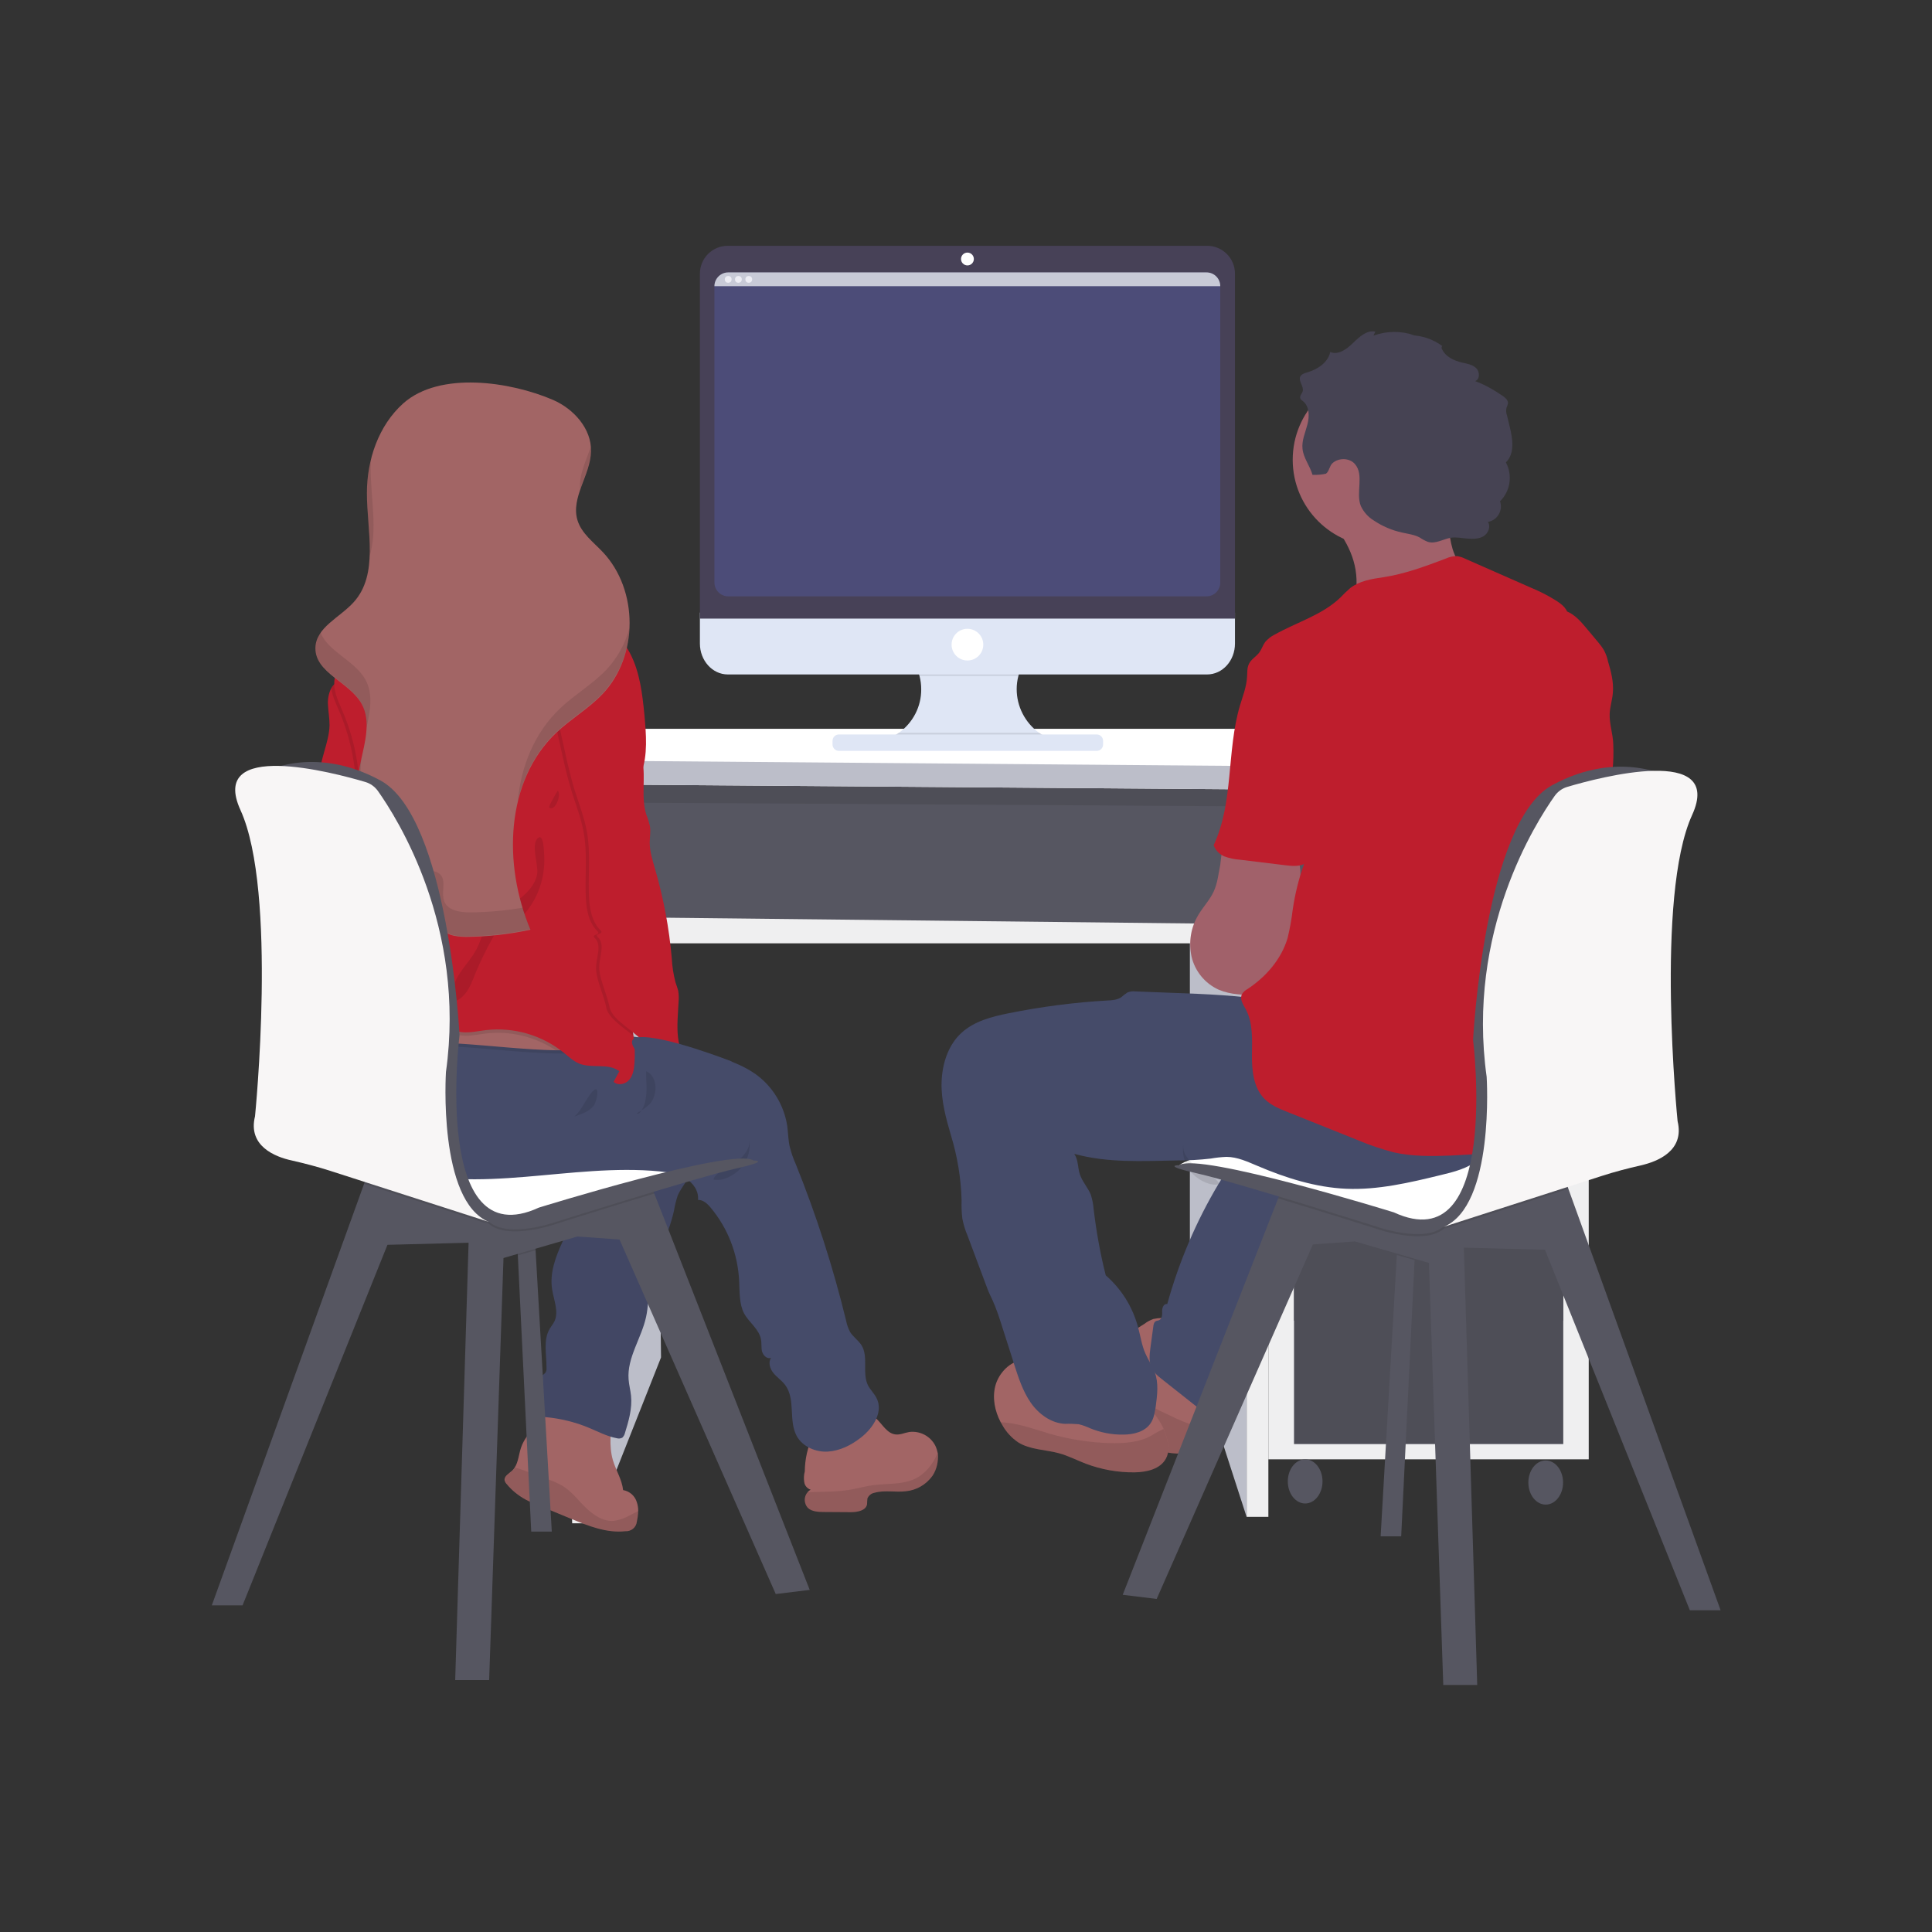 <?xml version="1.0" encoding="utf-8"?>
<!-- Generator: Adobe Illustrator 24.0.1, SVG Export Plug-In . SVG Version: 6.00 Build 0)  -->
<svg version="1.1" id="Layer_1" xmlns="http://www.w3.org/2000/svg" xmlns:xlink="http://www.w3.org/1999/xlink" x="0px" y="0px"
	 viewBox="0 0 1024 1024" style="enable-background:new 0 0 1024 1024;" xml:space="preserve">
<rect x="0" y="0" width="1024" height="1024" fill="#333333" stroke="none"/>
<style type="text/css">
	.st0{clip-path:url(#SVGID_2_);}
	.st1{fill:#565661;}
	.st2{opacity:0.1;enable-background:new    ;}
	.st3{fill:#BCBEC9;}
	.st4{fill:#EFEFF0;}
	.st5{fill:#FFFFFF;}
	.st6{fill:url(#Path_163_1_);}
	.st7{fill:#A26565;}
	.st8{fill:#454B69;}
	.st9{opacity:5.000000e-02;enable-background:new    ;}
	.st10{fill:#BE1E2D;}
	.st11{opacity:0.1;}
	.st12{fill:#F8F6F6;}
	.st13{fill:#A1616A;}
	.st14{fill:#464353;}
	.st15{fill:#DFE6F5;}
	.st16{fill:#474157;}
	.st17{fill:#4C4C78;}
	.st18{fill:#C8CAD7;}
	.st19{fill:#EDEDF4;}
</style>
<g>
	<defs>
		<rect id="SVGID_1_" width="1024" height="1024"/>
	</defs>
	<clipPath id="SVGID_2_">
		<use xlink:href="#SVGID_1_"  style="overflow:visible;"/>
	</clipPath>
	<g id="dedicated-developers" class="st0">
		<g id="dedicated_developer" transform="translate(-97.139 -10.524)">
			<rect id="Rectangle_12" x="401.7" y="419.7" class="st1" width="361.9" height="83.8"/>
			<rect id="Rectangle_13" x="401.7" y="419.7" class="st2" width="361.9" height="83.8"/>
			<path id="Path_155" class="st3" d="M445,506.3l2.5,223.7l-34.8,87.9L410,506.3H445z"/>
			<path id="Path_156" class="st1" d="M405.5,435.8l352.4,2.1v62.4H405.5V435.8z"/>
			<path id="Path_157" class="st3" d="M727.8,506.3l30.1,4.3v304l-30.1-93V506.3z"/>
			<rect id="Rectangle_14" x="769.4" y="423.1" class="st4" width="169.8" height="360.9"/>
			<rect id="Rectangle_15" x="783" y="433.1" class="st1" width="142.7" height="277.4"/>
			<rect id="Rectangle_16" x="783" y="433.1" class="st2" width="142.7" height="277.4"/>
			<rect id="Rectangle_17" x="783" y="438.8" class="st1" width="142.7" height="61.6"/>
			<rect id="Rectangle_18" x="783" y="506.3" class="st1" width="142.7" height="130.8"/>
			<rect id="Rectangle_19" x="783" y="645.1" class="st1" width="142.7" height="130.8"/>
			<rect id="Rectangle_20" x="783" y="645.1" class="st2" width="142.7" height="130.8"/>
			<ellipse id="Ellipse_74" class="st1" cx="788.9" cy="795.7" rx="9.2" ry="11.7"/>
			<ellipse id="Ellipse_75" class="st1" cx="916.4" cy="796.3" rx="9.2" ry="11.7"/>
			<path id="Path_158" class="st4" d="M400.4,817.9h12.3l-3.4-391.7h-18.7L400.4,817.9z"/>
			<path id="Path_159" class="st4" d="M757.9,423.1v391.4h11.5V426.2L757.9,423.1z"/>
			<path id="Path_160" class="st4" d="M410,496.5v14h348v-10.2L410,496.5z"/>
			<path id="Path_161" class="st5" d="M433.5,396.8h441.1l64.1,21.2v12.3l-550.2-4.2v-12.5L433.5,396.8z"/>
			<path id="Path_162" class="st3" d="M388.5,413.5l550.2,4.5v12.3l-550.2-4.2V413.5z"/>
			
				<linearGradient id="Path_163_1_" gradientUnits="userSpaceOnUse" x1="425.712" y1="737.222" x2="426.712" y2="737.222" gradientTransform="matrix(2.963 0 0 -2.49 -825.903 2393.962)">
				<stop  offset="0" style="stop-color:#808080;stop-opacity:0.251"/>
				<stop  offset="0.54" style="stop-color:#808080;stop-opacity:0.122"/>
				<stop  offset="1" style="stop-color:#808080;stop-opacity:0.102"/>
			</linearGradient>
			<path id="Path_163" class="st6" d="M438.4,559.5l-2.6-0.4v-0.3c-0.1-0.6-0.2-1.2-0.3-1.8c1,0.8,2,1.7,3,2.5H438.4z"/>
			<path id="Path_164" class="st7" d="M382.9,756.7c1.7-0.4,3.3-0.7,5-0.9c11.6-1.6,23.4,0.1,34,5c-1.1,7.9-2.1,16.1,0.1,23.7
				c1.6,5.4,4.8,10.2,5.4,15.8c3.5,0.6,6.3,3.1,7.3,6.5c0.5,1.5,0.7,3,0.7,4.5c0,1.9-0.3,3.8-0.7,5.7c-0.3,3.1-3,5.3-6.1,5.1
				c-9.9,1.1-19.6-2.8-28.8-6.6l-17.9-7.4c-2.1-0.9-4.2-1.7-6.2-2.8c-3.8-2.1-7.2-4.8-9.9-8.1c-0.6-0.6-1-1.3-1.2-2.1
				c-0.3-2.2,2.3-3.6,4-5.1c0.5-0.5,0.9-1,1.3-1.6c2-3,2.2-7.1,3.4-10.6c2.8-8.4,11.5-13.8,14.6-21.9c0.2-0.4,0.3-0.9,0.4-1.4"/>
			<path id="Path_165" class="st2" d="M435.6,811.3c0,1.9-0.3,3.8-0.7,5.7c-0.3,3.1-3,5.3-6.1,5.1c-9.9,1.1-19.6-2.8-28.8-6.6
				l-17.9-7.4c-2.1-0.9-4.2-1.7-6.2-2.8c-3.8-2.1-7.2-4.8-9.9-8.1c-0.6-0.6-1-1.3-1.2-2.1c-0.3-2.2,2.3-3.6,4-5.1
				c0.5-0.5,0.9-1,1.3-1.6c4.9,1.1,11,4.2,14.8,5.4c3.8,1,7.4,2.5,10.8,4.5c4.7,3,8.1,7.7,12.1,11.5s9.1,7.3,14.7,6.8
				c2.9-0.4,5.8-1.4,8.4-2.9L435.6,811.3z"/>
			<path id="Path_166" class="st8" d="M414.6,629.8c0.7,2.4-0.2,4.9-2.2,6.4c-1.7,1-3.8,0.9-5.5,2c-2.1,1.4-2.4,4.3-2.7,6.8
				c-1.3,8.5-5.5,16.2-9.1,24.1s-6.7,16.4-5.3,24.9c0.9,5.8,3.7,11.9,1.1,17.1c-0.7,1.3-1.6,2.4-2.4,3.7c-3.6,6.1-1.6,13.8-1.7,20.9
				c0.1,0.8-0.1,1.6-0.5,2.3c-0.6,0.7-1.2,1.2-2,1.6c-2.6,1.9-4.2,5-4.4,8.2c-0.1,3.2,0.3,6.4,1.1,9.5c0.1,1.3,0.7,2.4,1.6,3.3
				c1,0.7,2.2,1,3.4,1c8,0.7,15.9,2.6,23.3,5.7c4.8,2,9.5,4.5,14.7,5.5c1,0.3,2.1,0.2,3-0.3c0.6-0.6,1.1-1.4,1.3-2.2
				c2-6.5,4-13.2,3.3-20c-0.3-2.9-1.1-5.8-1.3-8.7c-0.9-11.5,6.9-21.9,9.3-33.2c1.1-5.1,1.1-10.4,1.9-15.6
				c2.1-14.1,9.9-26.8,12.9-40.8c0.4-2.6,1.1-5.2,1.9-7.7c2.2-5.4,7.4-9.8,7.5-15.7c0.1-1.3-0.3-2.6-1-3.7c-1.2-1.3-2.8-2.2-4.6-2.6
				c-6.9-1.9-14-3.3-21.1-4.3c-3.3-0.6-6.6-0.9-9.9-0.7c-4.3,0.5-8.5,2-12.2,4.3C410.4,624.7,413.6,625.4,414.6,629.8z"/>
			<path id="Path_167" class="st9" d="M414.6,629.8c0.7,2.4-0.2,4.9-2.2,6.4c-1.7,1-3.8,0.9-5.5,2c-2.1,1.4-2.4,4.3-2.7,6.8
				c-1.3,8.5-5.5,16.2-9.1,24.1s-6.7,16.4-5.3,24.9c0.9,5.8,3.7,11.9,1.1,17.1c-0.7,1.3-1.6,2.4-2.4,3.7c-3.6,6.1-1.6,13.8-1.7,20.9
				c0.1,0.8-0.1,1.6-0.5,2.3c-0.6,0.7-1.2,1.2-2,1.6c-2.6,1.9-4.2,5-4.4,8.2c-0.1,3.2,0.3,6.4,1.1,9.5c0.1,1.3,0.7,2.4,1.6,3.3
				c1,0.7,2.2,1,3.4,1c8,0.7,15.9,2.6,23.3,5.7c4.8,2,9.5,4.5,14.7,5.5c1,0.3,2.1,0.2,3-0.3c0.6-0.6,1.1-1.4,1.3-2.2
				c2-6.5,4-13.2,3.3-20c-0.3-2.9-1.1-5.8-1.3-8.7c-0.9-11.5,6.9-21.9,9.3-33.2c1.1-5.1,1.1-10.4,1.9-15.6
				c2.1-14.1,9.9-26.8,12.9-40.8c0.4-2.6,1.1-5.2,1.9-7.7c2.2-5.4,7.4-9.8,7.5-15.7c0.1-1.3-0.3-2.6-1-3.7c-1.2-1.3-2.8-2.2-4.6-2.6
				c-6.9-1.9-14-3.3-21.1-4.3c-3.3-0.6-6.6-0.9-9.9-0.7c-4.3,0.5-8.5,2-12.2,4.3C410.4,624.7,413.6,625.4,414.6,629.8z"/>
			<path id="Path_168" class="st1" d="M389.6,822.3h-10.9l-7.1-146.4l-0.5-8.3l9.3-3.3l0.6,8.8L389.6,822.3z"/>
			<path id="Path_169" class="st2" d="M381,673.2l-9.4,2.7l-0.5-8.3l9.3-3.3L381,673.2z"/>
			<path id="Path_170" class="st1" d="M526.3,853.2l-18,2.2l-82.8-187.9l-22.3-1.6l-39.2,11.4L356.4,901h-18l7.1-231.8l-43,1.1
				l-76.8,191.1h-16.3l80.7-223.4l3.1-8.6l120.3-4.1l30,16.8l0.4,1L526.3,853.2z"/>
			<path id="Path_171" class="st2" d="M444,643.1c-25.9,7.8-52.7,16.3-52.7,16.3s-24.5,8.5-34.8,0c-1.3-1-2.8-1.8-4.3-2.4
				c1.3,1,2.8,1.8,4.3,2.4L290.2,638l3.1-8.6l120.3-4.1l30,16.8L444,643.1z"/>
			<path id="Path_172" class="st5" d="M321.6,606l49-10.9c0,0,117.1,21.8,125.8,30.5c0,0-93.7,19.1-104,25.5S320.5,664.8,321.6,606z
				"/>
			<path id="Path_173" class="st10" d="M300.5,483.6c-3.8,12.1-14.3,23.1-27,23.6c-0.9,0.1-1.9-0.1-2.7-0.5c-1.6-1-1.6-3.3-1-5.1
				s1.8-3.4,2-5.2c0-0.4,0-0.8-0.1-1.1c-0.3-1.5-1.6-2.9-3-2.6c2.1-1.6,2.5-4.6,1.1-6.8c-0.6-0.7-1.1-1.4-1.6-2.1
				c-1.1-2.2,0.6-4.6,1.3-6.9c1.4-5.1-2.2-10.2-2.5-15.5c-0.3-4.8,2.2-9.2,2.8-14c1-7.7-2.8-15-3.3-22.7c-0.3-5.3,1-10.6,2.5-15.8
				c1.3-4.6,2.7-9.2,2.8-14c0-3.5-0.6-6.9-0.8-10.4c-0.3-3.2,0.3-6.4,1.7-9.2c0.9-1.7,2.4-3,4.2-3.6c4.2-1.4,6.9,0.8,7.5,4.8
				c1,6.8,0.4,13.7,1.8,20.4c1.2,6.3,3.1,12.5,5.6,18.5c2.3,5.4,5,10.6,6.7,16.2c1.3,4.6,2.2,9.3,2.8,14
				C303,458.3,304.4,471.4,300.5,483.6z"/>
			<path id="Path_174" class="st7" d="M591.4,792.7c-3.3,4.6-8.3,7.6-14,8.2c-5.5,0.7-11.3-0.7-16.7,0.8c-1.7,0.3-3.1,1.4-3.8,3
				c-0.1,1-0.2,2.1-0.2,3.1c-0.6,3.4-5.1,4.2-8.6,4.2l-14.4-0.1c-3,0-6.3-0.2-8.4-2.2c-2.1-2.3-2.2-5.9-0.1-8.3c0.4-0.5,1-1,1.6-1.3
				c-1.8-0.6-3.2-2.2-3.4-4.1c-0.3-1.9-0.2-3.8,0.3-5.6c0-5.3,1.3-14.3,5-18.5c4.6-5.2,12.6-11.9,19.6-13.3
				c4.8-0.9,9.7,0.5,13.3,3.8c3.3,3.1,5.7,7.9,10.2,8.4c2.5,0.3,4.8-0.9,7.3-1.3c5.7-0.7,11.2,2.2,13.8,7.3c0.6,1.3,1,2.6,1.3,4
				C594.6,784.9,593.7,789.2,591.4,792.7z"/>
			<path id="Path_175" class="st2" d="M591.4,792.7c-3.3,4.6-8.3,7.6-14,8.2c-5.5,0.7-11.3-0.7-16.7,0.8c-1.7,0.3-3.1,1.4-3.8,3
				c-0.1,1-0.2,2.1-0.2,3.1c-0.6,3.4-5.1,4.2-8.6,4.2l-14.4-0.1c-3,0-6.3-0.2-8.4-2.2c-2.1-2.3-2.2-5.9-0.1-8.3
				c8.3-0.3,16.5,0,24.7-1.7c3.4-0.7,6.7-1.6,10.1-2c7.4-1,15.2-0.2,21.9-3.3c5.6-2.6,9.7-7.8,12.1-13.5
				C594.6,784.9,593.7,789.2,591.4,792.7L591.4,792.7z"/>
			<path id="Path_176" class="st8" d="M553.4,772.5c-5.1,4-11.1,7-17.5,7.4s-13.3-2.6-16.4-8.1c-4.6-8.2-0.5-19.6-6.2-27.2
				c-1.8-2.4-4.3-4-6.2-6.3s-2.9-5.7-1.3-8.1c-2,0.8-4.1-1.2-4.7-3.2s-0.2-4.3-0.6-6.4c-0.9-5.6-6.4-9.1-9-14s-2.3-11.3-2.6-17.2
				c-0.7-14.2-5.9-27.8-15.1-38.8c-1.7-2.1-4-4.2-6.7-4.1c0.5-4.7-2.6-9.1-6.7-11.5s-8.8-3.1-13.5-3.6
				c-47.2-4.6-96.3,12.9-141.3-1.9c-12.5-4.1-24.6-11-32.3-21.7c-6-8.3-8.5-18.6-6.8-28.7v-0.2c1.8-9.1,6.6-11.3,14.5-15.4
				c9.2-4.8,18.7-8.9,28.6-12c19.2-6,39.8-8.1,59.5-3.8c9.2,2.1,18.1,5.5,27.4,7.5c3.6,0.8,7.3,1.4,11,1.8
				c5.7,0.7,11.5,1.2,17.3,1.9c18.5,2.1,36.6,6.2,54.2,12.2c6.6,2.2,13.1,4.8,18.7,8.8c9,6.5,15,16.4,16.7,27.4
				c0.5,3.8,0.5,7.7,1.4,11.3c0.8,3.1,1.8,6,3.1,8.9c10.9,27,19.8,54.7,26.7,83c0.4,2.1,1.1,4.1,2.1,6c1.6,2.6,4.4,4.4,6.1,7.1
				c3.8,6.2,0.1,14.9,3.5,21.4c1.2,2.2,3.1,4,4.3,6.3C565.6,758.6,560,767.4,553.4,772.5z"/>
			<path id="Path_177" class="st2" d="M488.2,625.8c1.8-1.4,3.4-3.2,4.6-5.1c1.3-2,1.8-4.3,1.4-6.6c1,5.9-0.8,11.9-5,16.2
				c-3.2,3.3-9.2,6.5-13.9,5.4C476,631.9,485.2,628.3,488.2,625.8z"/>
			<path id="Path_178" class="st2" d="M408.4,562.1c-0.8,2.8-2.9,5-5.7,5.8c-2.7,0.8-5.6,1.2-8.4,1h-2.6
				c-33.5-0.7-67.4-8.2-100.1-1.1c-3.9,0.8-7.8,2-11.6,3.4c-4.8,1.9-9.3,4.5-13.3,7.7v-0.2c1.8-9.1,6.6-11.3,14.5-15.4
				c9.1-4.8,18.7-8.8,28.6-11.9c19.2-6,39.8-8.1,59.5-3.8c9.2,2.1,18.1,5.5,27.4,7.5c3.6,0.8,7.3,1.4,11,1.8
				C408.5,558.6,408.7,560.4,408.4,562.1L408.4,562.1z"/>
			<path id="Path_179" class="st7" d="M408.4,560.3c-0.8,2.8-2.9,5-5.7,5.9c-2.7,0.8-5.6,1.2-8.4,1h-2.6
				c-33.5-0.7-67.4-8.2-100.1-1.1c-3.9,0.8-7.8,2-11.6,3.4c-5,2-9.7,4.8-13.9,8.2c-1-2.7-2-5.4-2.9-8.1c-1.2-3.2,2.6-3.9,3.3-6.8
				c0.5-2-0.3-4.2-0.7-6.3c-0.1-0.5-0.2-1-0.2-1.5c-0.2-4.6,1.4-7.3,5.2-9.8c11.2-7.4,24.9-12.5,37.7-16.3
				c6.8-2.2,13.8-3.5,20.9-4.1c10.1-0.6,20.1,1.3,29.9,3.6c12,3,24,6.9,34.6,13.2c5.2,3.1,10.3,6.9,13.2,12.3
				C408.3,555.9,408.7,558.1,408.4,560.3L408.4,560.3z"/>
			<path id="Path_180" class="st2" d="M300.5,483.6c-3.8,12.1-14.3,23.1-27,23.6c-0.9,0.1-1.9-0.1-2.7-0.5c-1.6-1-1.6-3.3-1-5.1
				s1.8-3.4,2-5.2c0-0.4,0-0.8-0.1-1.1c6.8-9.5,13.3-19.2,15.9-30.4c0.5-1.9,0.7-4,0.5-6c-0.3-2.3-1.5-4.4-2.1-6.6
				c-1.1-3.9-0.6-8.1-0.3-12.2c1.3-17.9-1.7-35.9-8.7-52.5c-1.7-4-3.7-8-4.3-12.3c0.9-1.7,2.4-3,4.2-3.6c4.2-1.4,6.9,0.8,7.5,4.8
				c1,6.8,0.4,13.7,1.8,20.4c1.2,6.3,3.1,12.5,5.6,18.5c2.3,5.4,5,10.6,6.7,16.2c1.3,4.6,2.2,9.3,2.8,14
				C303,458.3,304.4,471.4,300.5,483.6z"/>
			<path id="Path_181" class="st2" d="M408.4,560.3c-0.8,2.8-2.9,5-5.7,5.9c-2.7,0.8-5.6,1.2-8.4,1h-2.6c-10.9-7.2-24-10.4-37-8.9
				c-4.2,0.5-8.3,1.5-12.5,1.1c-8.4-0.8-15.2-6.8-22.7-10.7c-17.4-8.6-38.4-5.8-52.9,7.2l-0.7,0.6c-0.1-0.5-0.2-1-0.2-1.5
				c-0.2-4.6,1.4-7.3,5.2-9.8c11.2-7.4,24.9-12.5,37.7-16.3c6.8-2.2,13.8-3.5,20.9-4.1c10.1-0.6,20.1,1.3,29.9,3.6
				c12,3,24,6.9,34.6,13.2c5.2,3.1,10.3,6.9,13.1,12.4C408.3,555.8,408.7,558.1,408.4,560.3L408.4,560.3z"/>
			<path id="Path_182" class="st10" d="M437,420.4l-0.2,0.5c-2.9,7.4-8.1,13.7-11.5,20.9c-4.3,9.2-5.3,19.4-6.2,29.5
				c-0.8,8.6-1.6,17.3-1,25.9c1.6,21.3,12,41.5,14.8,62.4c0.7,4.8,0.9,9.7,0.5,14.6c-0.2,3.1-0.8,6.4-2.8,8.7s-6,3.2-8.2,1
				c1-1.9,2-3.7,3-5.6c-5.8-4.5-14.6-1.3-21.4-4.1c-3-1.3-5.4-3.6-7.9-5.6c-11.6-9.4-26.5-13.8-41.4-12.1c-4.2,0.5-8.3,1.5-12.5,1.1
				c-8.4-0.8-15.2-6.8-22.7-10.7c-17.4-8.6-38.4-5.8-52.9,7.2c-1.8,1.7-4.2,3.6-6.4,2.6c-0.8-0.5-1.5-1.3-2-2.2
				c-8.4-14.3-2.2-32.7,6.7-46.6s20.8-26.8,24.5-42.9c0.5-1.9,0.7-4,0.5-6c-0.3-2.3-1.5-4.4-2.1-6.6c-1.1-3.9-0.6-8.1-0.3-12.2
				c1.3-17.9-1.6-35.9-8.7-52.5c-2-4.8-4.5-9.6-4.5-14.8c0-8.1,5.8-14.9,10.7-21.5c5.6-7.5,10.2-15.9,17.3-22.1
				c6.7-5.9,16.3-9.5,24.6-6.5c14-3.4,28.4-4.8,42.9-4.2c5,0.2,10.1,0.8,14.5,3.2c4.7,2.6,8,7.1,12.6,9.8c3.4,2,7.2,3,10.9,4.4
				c10.1,3.9,18.4,11.4,23.4,21c5.1,9.9,6.4,21.3,7.5,32.4C439.6,399.7,440.6,410.6,437,420.4z"/>
			<path id="Path_183" class="st2" d="M418.1,497.2c1.6,21.3,12,41.5,14.8,62.4c-5.6-4.7-13.3-9.5-14.4-14.9
				c-1.1-5.9-4.8-13.7-5.4-19.7s3.6-13.3-0.8-17.4c-2.1-2,3.6-1.4,1.5-3.5c-4.7-4.6-5.9-11.6-6.2-18.2c-0.5-11.6,1-23.3-1.2-34.7
				c-1.3-7-3.9-13.7-6.1-20.6c-2.5-8-4.3-16.1-6.1-24.3c-1.8-7.3-3-14.6-3.8-22c-0.5-6.4-0.3-13.2,2.6-19s8.6-10.5,15.1-10.5
				c21.6,0.3,17.9,29.6,22.6,43.1c1.9,5.4,4.5,10.6,5.5,16.2c0.4,2.2,0.6,4.4,0.6,6.7c-2.9,7.4-8.1,13.7-11.5,20.9
				c-4.3,9.2-5.3,19.4-6.2,29.5C418.3,479.9,417.5,488.6,418.1,497.2z"/>
			<path id="Path_184" class="st10" d="M432.2,397.6c1.9,5.4,4.5,10.6,5.5,16.2c1.7,9.4-0.9,19.4,2,28.5c0.8,1.9,1.4,3.9,1.9,6
				c0.5,2.9-0.1,5.9-0.1,8.8c0,4.8,1.5,9.3,2.8,13.9c4.5,15.5,7.5,31.4,8.9,47.5c0.2,4.3,0.9,8.6,2,12.8c0.5,1.4,1,2.9,1.4,4.3
				c0.3,2,0.4,3.9,0.2,5.9c-0.3,6.3-1,12.5-0.3,18.8s3,12.6,7.7,16.7c-4.2,0.9-8.6,1.8-12.7,0.5c-5.7-1.9-9.2-7.7-12.1-12.9
				c-3.7-6.7-17.8-12.8-19.2-20.3c-1.1-5.9-4.8-13.7-5.4-19.7s3.6-13.3-0.8-17.4c-2.1-2,3.6-1.5,1.5-3.5c-4.7-4.6-5.9-11.6-6.2-18.2
				c-0.5-11.6,1-23.3-1.2-34.7c-1.3-7-3.9-13.7-6.1-20.6c-2.5-7.9-4.3-16.1-6.1-24.3c-1.8-7.3-3-14.6-3.8-22
				c-0.5-6.4-0.3-13.2,2.6-19s8.6-10.5,15.1-10.5C431.1,354.8,427.4,384.1,432.2,397.6z"/>
			<path id="Path_185" class="st2" d="M370.6,402.6c2,2.4,4.6,5,7.7,4.5c-0.5,0.8-1.5,1-2.3,0.5c-0.7-0.5-1.3-1.2-1.7-2l-4.4-7.4
				c-0.6-1-4.5-6.5-5.5-3.3C364.1,396.4,369.6,401.5,370.6,402.6z"/>
			<path id="Path_186" class="st2" d="M368.3,421c-0.1-2.4-1.1-4.7-2.8-6.4c-1.5-1.4-3.3-2.5-5.3-3.2c-4.8-2-10.5-3.5-15.7-3.3
				c1.9,2.8,8,4.4,11,6C359.8,416.3,364,418.6,368.3,421z"/>
			<path id="Path_187" class="st2" d="M381.9,473.3c-0.9,6.5-6.2,11.5-11.6,15.3s-11.5,7.1-15,12.7c-2.5,3.8-3.5,8.3-5.6,12.3
				c-2.3,4.4-5.7,8.1-8.5,12.2s-4.9,9.1-4,14c0,0.5,0.2,0.9,0.6,1.2c0.5,0.2,1.1,0.2,1.6-0.2c5.6-2.9,7.8-9.6,10.1-15.3
				c2.5-5.8,5.2-11.5,8.3-17c1.4-2.6,2.9-5.3,5.5-6.8c1.8-0.7,3.6-1.4,5.4-1.9c2.6-1.2,4.9-3,6.7-5.2c7-8.3,10.6-18.9,10.2-29.8
				c-0.1-2.3-0.2-13.3-3.6-9.9S382.4,468.9,381.9,473.3z"/>
			<path id="Path_188" class="st7" d="M390.3,222.5c11,4.8,20.4,15.3,20.1,27.3c-0.3,12.5-10.8,24.4-7.2,36.4
				c2.1,7,8.4,11.6,13.4,16.9c19,20.1,19,55.3-0.1,75.3c-7.3,7.7-16.7,13.1-24.4,20.4c-27.2,25.7-28.4,70.1-13.8,104.5
				c-11.2,2.4-22.6,3.7-34,3.8c-5.4,0-11.9-0.9-13.8-5.9c-1.8-4.6,1.3-10.8-2.2-14.3c-1.7-1.6-4.1-1.8-6.4-2.2
				c-14.4-2.3-26.2-13.8-31.6-27.3s-5.1-28.7-2-43c2.2-10.3,5.6-21.6,0.5-30.8c-6.4-11.6-24.7-16.4-24.5-29.7
				c0.2-10.8,13-16.1,20.3-24.2c13.4-14.8,7-37.9,7-57.9c0-17.6,6.2-35.8,19.3-47.5C330.3,207.1,367.8,212.8,390.3,222.5z"/>
			<g id="Group_11" transform="translate(264.304 247.108)" class="st11">
				<path id="Path_189" d="M26.5,123.6c-5.6-10.1-20.3-15.1-23.8-25.1c-1.7,2.3-2.7,5.1-2.8,8c-0.3,13.2,18.1,18.1,24.5,29.7
					c2.1,4.1,3,8.7,2.6,13.3C29,140.6,30.8,131.4,26.5,123.6z"/>
				<path id="Path_190" d="M140.3,22.7c2.3-6.7,5.6-13.5,5.8-20.4c0-0.8,0-1.5-0.1-2.3C143.5,7.7,139.6,15.1,140.3,22.7z"/>
				<path id="Path_191" d="M28.7,58.4c4.4-13.9,0.6-31.1,0.6-46.5c0-1.9,0.1-3.7,0.2-5.6c-1.5,6-2.3,12.1-2.3,18.2
					C27.3,35.5,29.2,47.4,28.7,58.4z"/>
				<path id="Path_192" d="M154.3,118.3c-7.3,7.7-16.7,13.1-24.4,20.4c-13.8,13-20.9,30.8-22.7,49.6c3.3-14,9.9-27,20.6-37
					c7.7-7.3,17.1-12.7,24.4-20.4c8.7-9.5,13.7-21.7,14.2-34.6C164.3,104.5,160.1,112.1,154.3,118.3z"/>
				<path id="Path_193" d="M82.1,247c-5.4,0-11.9-0.9-13.8-5.9c-1.8-4.6,1.3-10.8-2.2-14.3c-1.7-1.6-4.2-1.8-6.4-2.2
					c-14.4-2.3-26.2-13.8-31.6-27.3c-4-10-4.8-20.9-3.8-31.6c-0.1,0.4-0.2,0.8-0.3,1.3c-3,14.2-3.4,29.5,2,43s17.2,25,31.6,27.3
					c2.3,0.4,4.8,0.6,6.4,2.2c3.6,3.4,0.5,9.7,2.2,14.3c1.9,5,8.5,6,13.8,5.9c11.4-0.1,22.8-1.4,34-3.8c-1.6-3.7-3-7.5-4.1-11.4
					C100.7,246.1,91.4,246.9,82.1,247z"/>
			</g>
			<path id="Path_194" class="st2" d="M388.2,438.5c3.2,2.4,6.6-6.7,4.6-8.9C392.3,430.1,387.7,438.1,388.2,438.5z"/>
			<path id="Path_195" class="st2" d="M401.6,602.3c3.7-1.3,7.7-2.6,10.1-5.6c2-2.5,3.7-12.2-0.6-7.6
				C407.5,593.2,405.8,598.5,401.6,602.3z"/>
			<path id="Path_196" class="st2" d="M439.5,592.1c-0.4,3-1.3,6.1-3.4,8.3c-0.4,0.4-1.3,0.7-1.4,0.1c2.4-1.3,4.6-2.8,6.6-4.6
				c4.3-4.3,4.9-14.8-1.7-17.6C439.5,582.9,440.2,587.4,439.5,592.1z"/>
			<path id="Path_197" class="st8" d="M484.9,573.1c0,0-36.2-14.2-49.3-12.8s14.8,22.1,14.8,22.1l16.7,11.3c0,0,10.2-3.8,10.9-4.1
				S484.9,573.1,484.9,573.1z"/>
			<path id="Path_198" class="st1" d="M235.6,420.4c0,0,27.2-15.8,63.2,3.8s41.9,135,41.9,135s-14.7,117.6,42,91.4
				c0,0,103.4-32.1,113.8-25c0,0,9.8,0-9.8,4.4s-95.3,28.3-95.3,28.3s-24.5,8.6-34.8,0s-39.8,1.1-43.6-57.7
				c-2.5-37.1-7.1-74-13.6-110.5l-10.1-29.9L235.6,420.4z"/>
			<path id="Path_199" class="st12" d="M232.3,602.2c0,0,12-119.2-7.7-162.3c-17.1-37.5,49-20,66.2-14.9c2.7,0.8,5,2.5,6.6,4.7
				c10.2,14.4,46.9,71.9,36.1,149c0,0-4.4,68.6,22.9,79.5l-83.9-27c-6.8-2.2-13.7-4-20.7-5.6C242.9,623.7,228.4,617.9,232.3,602.2z"
				/>
			<path id="Path_200" class="st1" d="M828.9,824.8h10.9l7.1-146.4l0.5-8.3l-9.3-3.3l-0.6,8.8L828.9,824.8z"/>
			<path id="Path_201" class="st2" d="M837.5,675.7l9.4,2.7l0.5-8.3l-9.3-3.3L837.5,675.7z"/>
			<path id="Path_202" class="st7" d="M738,768.3c-0.3,2-0.8,4-1.5,5.8c-0.8,2.5-2.4,4.5-4.7,5.8c-1.5,0.6-3.1,0.9-4.7,0.9
				c-6,0.4-12.4,0.3-17.5-2.8c-2.2-1.4-4.2-3.1-6-5c-11.6-11.5-22.2-24.1-31.6-37.5c-1.6-2.3-3.2-4.9-2.5-7.7
				c12.2-3.4,23.7-8.7,34.2-15.6c1.4-1.1,3.1-2,4.8-2.6c3-0.6,6-0.7,9-0.3c2.9,0.5,3,0.6,4.1,3.8c1.8,5.5,1.5,11.5,3.6,17
				c1.3,3.1,2.9,6,4.8,8.7C735.3,747.9,739.4,758.4,738,768.3z"/>
			<path id="Path_203" class="st2" d="M738,768.3c-0.3,2-0.8,4-1.5,5.8c-0.8,2.5-2.4,4.5-4.7,5.8c-1.5,0.6-3.1,0.9-4.7,0.9
				c-6,0.4-12.4,0.3-17.5-2.8c-2.2-1.4-4.2-3.1-6-5c-11.6-11.5-22.2-24.1-31.6-37.5c-1.6-2.3-3.2-4.9-2.5-7.7
				c4-1.1,7.9-2.4,11.7-3.9l0.2,0.1c3.9,2.8,6.8,6.8,9.5,10.7l8.9,12.6c1.6,2.5,3.5,4.7,5.6,6.8c2.6,2.1,5.6,3.9,8.7,5.2
				c4.2,2,8.4,4.1,12.8,5.7C729.7,766.2,734.4,766.7,738,768.3z"/>
			<path id="Path_204" class="st8" d="M746.2,631.9c-0.9,2.1-1.9,4.2-3.2,6.1c-11.9,19.9-21,41.4-27.2,63.7c-1.8-0.4-2.8,2-2.7,3.8
				s0,4.1-1.7,4.8c-0.5,0.2-1.1,0.2-1.5,0.4c-1.1,0.5-1.4,1.9-1.5,3l-1.5,11.1c-0.5,3.8-1,8,0.9,11.4c1.3,2,3,3.7,4.9,5.1l24.9,19.7
				c1,0.8,2.3,1.7,3.5,1.2c2.8-1,0.3-6,2.6-8.1c1.5-1.4,3.8-0.3,5.9-0.5c2.7-0.2,4.7-2.7,5.4-5.3c0.5-2.6,0.5-5.3,0.1-8
				c-0.2-1.2,0-2.4,0.4-3.6c0.8-1.2,1.8-2.2,3.1-2.9c8.8-6.4,13.8-16.8,13.4-27.6c-0.2-1.6-0.1-3.3,0.2-4.9c0.5-1.5,1.3-2.8,2.3-4
				c9.1-12.2,16.6-25.5,24.1-38.8c4.3-7.7,8.7-15.4,10.2-24.1c0.5-1.1-0.1-2.4-1.2-2.9c-0.2-0.1-0.4-0.1-0.6-0.2
				c-3.7-1.2-7.6-2.1-11.4-2.7c-11.7-2.4-23.1-6-34.5-9.6S749.6,622.7,746.2,631.9z"/>
			<path id="Path_205" class="st1" d="M692.2,855.8l18,2.2L793,670.1l22.3-1.6l39.2,11.4l7.6,223.7h18L873,671.8l43,1.1L992.8,864
				h16.3l-80.7-223.4l-3.1-8.6l-120.3-4.1l-30,16.8l-0.4,1L692.2,855.8z"/>
			<path id="Path_206" class="st2" d="M774.6,645.7c25.9,7.8,52.7,16.3,52.7,16.3s24.5,8.5,34.8,0c1.3-1,2.8-1.8,4.3-2.4
				c-1.3,1-2.8,1.8-4.3,2.4l66.3-21.4l-3.1-8.6L805,627.9l-30,16.8L774.6,645.7z"/>
			<path id="Path_207" class="st5" d="M897,608.6l-49-10.9c0,0-117.1,21.8-125.8,30.5c0,0,93.7,19.1,104,25.5S898.1,667.4,897,608.6
				z"/>
			<path id="Path_208" class="st7" d="M715.1,783.6c-3,5.6-10.2,7.2-16.6,7.3c-8.9,0.1-17.7-1.5-25.9-4.6c-4.7-1.8-9.3-4.2-14.1-5.5
				c-7.3-2-15.3-1.8-21.7-5.8c-3.4-2.3-6.2-5.3-8.2-8.8c-0.4-0.6-0.7-1.3-1.1-1.9c-3.1-5.9-4.5-12.8-2.8-19.3s7.9-13.5,15-13.4
				c8.5,0.1,18.6,4.2,26.8,6.2c10.2,2.6,20.4,5.5,29.5,10.9c7.6,4.5,14.2,11.1,17.8,19c0.7,1.5,1.2,3.1,1.7,4.8
				C716.7,776.2,716.9,780.3,715.1,783.6z"/>
			<path id="Path_209" class="st2" d="M715.1,783.6c-3,5.6-10.2,7.2-16.6,7.3c-8.9,0.1-17.7-1.5-25.9-4.6c-4.7-1.8-9.3-4.2-14.1-5.5
				c-7.3-2-15.3-1.8-21.7-5.8c-3.4-2.3-6.2-5.3-8.2-8.8c-0.4-0.6-0.7-1.3-1.1-1.9c1.3,0.1,2.5,0.2,3.1,0.3
				c7.8,0.8,15.3,3.6,22.8,5.8c10.4,3,21.1,4.7,31.9,5c7.7,0.2,15.7-0.3,22.3-4.1c2-1.3,4.1-2.4,6.2-3.4c0.7,1.5,1.2,3.1,1.7,4.8
				C716.6,776.2,716.9,780.3,715.1,783.6z"/>
			<path id="Path_210" class="st8" d="M770,540.8c-16.6-2.7-33.5-3.4-50.3-4l-20.6-0.8c-1.5-0.2-2.9,0-4.3,0.5
				c-1.2,0.8-2.3,1.6-3.4,2.6c-2.1,1.4-4.7,1.6-7.2,1.7c-17.7,1-35.2,3.3-52.6,6.8c-8.9,1.8-18.2,4.2-24.9,10.4
				c-7.1,6.5-10.2,16.5-10.5,26.1s2.3,19.1,5,28.3c3.4,11.1,5.3,22.7,5.6,34.3c-0.1,3.2,0,6.5,0.4,9.7c0.6,3.1,1.5,6.1,2.7,8.9
				l9.4,25.1c0.8,2.2,1.6,4.4,2.6,6.5s1.8,3.8,2.6,5.8c1.1,2.8,2.1,5.6,3,8.5l6.3,19.7l0.8,2.6c2.3,7.1,4.6,14.3,8.8,20.4
				s10.9,11,18.3,11.3c2.4-0.1,4.8,0,7.2,0.2c2,0.5,4,1.2,5.9,2.1c5.6,2.3,11.6,3.5,17.6,3.4c5.6,0,11.7-1.5,14.7-6.2
				c1.7-2.6,2.1-5.7,2.6-8.7c0.8-6.1,1.6-12.4-0.5-18.1c-1.3-3.4-3.4-6.4-4.9-9.8c-2.1-4.6-2.7-9.7-4.1-14.6
				c-2.9-10.5-8.8-19.9-17-27c-2.9-11.5-5-23.2-6.4-35c-0.2-2.6-0.7-5.2-1.5-7.7c-1.5-3.8-4.5-6.9-5.8-10.8c-1.2-3.6-0.8-7.8-3-10.9
				c18,4.9,35.8,3.8,54.4,3.5c6,0,11.9-0.3,17.9-1c2.8-0.5,5.6-0.8,8.4-0.9c5.8,0,11.2,2.6,16.5,4.8c15,6.4,30.8,11.4,47,12.1
				c16.8,0.7,33.4-3.2,49.8-7.2c7.2-1.7,14.7-3.6,20.4-8.3s8.9-13.3,5.4-19.8c-2.7-4.9-8.2-7.3-13.4-9.3
				c-14.4-5.7-28.8-11.2-42.6-18.1C809,567.7,793.2,544.7,770,540.8z"/>
			<path id="Path_211" class="st13" d="M740.4,483.1c-2,4.3-5.4,7.9-7.9,12c-4.2,6.7-5.5,14.8-3.8,22.5c1.8,7.7,7.1,14.2,14.4,17.5
				c3.2,1.3,6.5,2.1,10,2.4c4.5,0.5,9.3,0.7,13.3-1.5c3-1.8,5.4-4.3,7.1-7.4c3.4-5.7,5.4-12.2,7.2-18.7c3.3-11.9,6.1-24.1,5.7-36.5
				c-0.1-4.3-1-9-4.5-11.5c-1.8-1.1-3.8-1.7-5.9-1.9l-16.8-3c-3.3-0.6-8.9-3-11.8-0.6s-3,9.3-3.5,12.6
				C742.9,473.7,742.5,478.6,740.4,483.1z"/>
			<path id="Path_212" class="st13" d="M945.2,433.7l-4.4,36.9c-0.9,6.6-1.4,13.2-1.6,19.9c0,3.7,0.1,7.8-2.3,10.6
				c-1.2,1.3-2.7,2.2-4.4,2.6c-5.4,1.7-11.2,0.2-16.3-2.1c-3-1.3-6-3.1-7.4-6.1c-0.8-2.1-1.1-4.3-1-6.5c0-22,2.1-45,13.6-63.8
				c1-1.8,2.4-3.4,4-4.7c3.2-2,7.4-1.5,11-0.4c2.2,0.7,8.2,1.4,9.6,3.4S945.5,431.1,945.2,433.7z"/>
			<circle id="Ellipse_76" class="st13" cx="828.3" cy="254.2" r="46"/>
			<path id="Path_213" class="st13" d="M816,322.7c-0.2,3.6-1.1,7.1-2.8,10.2c23.5-3.6,46.9-7.6,70.2-12c-7.7-4-13.6-10.9-16.3-19.2
				c-1.3-4.4-2-9-2.1-13.7c-0.4-7.3-0.2-14.7,0.4-22c-8.2,0.9-15.9,3.9-23.7,6.6c-7.8,2.6-15.8,4.9-23.9,6.7
				c-3.9,0.9-7.8,1.6-11.7,2.3c-4.6,0.8-6.8,0.8-3.6,4.8C811.1,297.3,817.2,308.3,816,322.7z"/>
			<path id="Path_214" class="st10" d="M830.1,316.5c-6.1,0.9-12.4,1.9-17.3,5.7c-1.8,1.6-3.6,3.3-5.2,5
				c-9.6,9.3-23.2,13.1-34.9,19.7c-1.9,0.9-3.6,2.3-5,3.9c-1.3,1.8-1.9,4-3.3,5.8c-1.6,2-4,3.3-5.2,5.6s-0.9,4.7-1.1,7.1
				c-0.3,5.3-2.3,10.3-3.8,15.3c-7.1,24.1-3.2,51.1-13.9,73.9c1,2.7,3,4.8,5.6,5.9c2.7,1,5.5,1.6,8.4,1.8l23.8,2.9
				c3.4,0.4,7,0.8,10.1-0.6c-2.8,7.8-4.8,15.9-6,24.2c-0.6,5-1.5,10-2.7,15c-3.3,11.2-11.5,20.6-21.2,27c-1.2,0.6-2.3,1.6-3,2.8
				c-1.3,2.6,0.6,5.4,2,7.9c3.9,7.3,3.4,16,3.3,24.2s0.8,17.3,6.5,23.2c3.4,3.5,8,5.4,12.6,7.2l37.2,14.9c6.1,2.6,12.5,4.7,18.9,6.4
				c9.8,2.2,20,2.1,30,1.7c6.6-0.3,13.3-0.7,19.9-1.3c2.6,0,5.2-0.7,7.5-2c2-1.6,3.5-3.6,4.4-6c5.2-11.3,6.9-24.4,14.9-33.8
				c5.5-6.5,14-11.6,14.7-20.1c0.3-4.2-1.6-8.3-1.6-12.5c0-5.2,2.7-10.1,2.6-15.3c-0.3-8.4-8.3-14.9-9.6-23.2
				c-3.2-21.2,7.5-42.3,14.1-62.7c1.2-3.6,2.7-7.7,6.2-9.2s8.4-0.7,9.7-4.2c3.2-8.7,3.9-18.8,3.5-28c-0.2-5.3-2.1-10.5-1.9-15.9
				c0.2-3.8,1.4-7.4,1.7-11.1c0.5-5.7-1-11.3-2.6-16.7c-0.4-2-1.1-3.8-2-5.6c-0.9-1.6-2.1-3.2-3.3-4.6l-6.2-7.4
				c-2.9-3.5-6-7-10.2-8.8c-1.4-3.4-5.7-5.7-8.9-7.6c-3.2-1.8-6.4-3.4-9.8-4.8l-35.2-15.5c-1.3-0.7-2.7-1.1-4.2-1.4
				c-2.1-0.1-4.3,0.4-6.2,1.3C852.8,310.6,841.6,314.8,830.1,316.5z"/>
			<path id="Path_215" class="st14" d="M792.8,262.2c-1.4-4.8-4.8-8.9-5.3-13.8c-0.5-4.4,1.5-8.6,2.6-12.9s1.1-9.5-2.3-12.3
				c-0.6-0.5-1.3-0.9-1.5-1.6c-0.4-1.3,0.9-2.4,1.3-3.7c0.7-2.6-2.4-5.4-1.3-7.8c0.7-1.3,2.3-1.8,3.7-2.2c5.5-1.6,11-5.2,12.2-10.8
				c4.3,1.8,8.8-1.6,12.1-4.8s7.3-7,11.8-6l-1,2.1c7-2.5,14.6-2.6,21.6-0.2h-2.1c6.2,0.1,12.1,2.1,17.1,5.8c-0.5,0-0.6,0.8-0.4,1.3
				c1.8,4.2,6.4,6.4,10.8,7.4c2.7,0.6,5.6,1.1,7.5,3s2,5.9-0.6,6.8c5.3,2,10.2,4.8,14.8,8c1.3,0.9,2.7,2.2,2.6,3.8
				c-0.2,0.8-0.4,1.6-0.8,2.4c-0.3,1.4-0.2,2.8,0.3,4.1l1.4,5.8c1.6,6.5,2.8,14.3-2,19c3.6,6.8,2.4,15.2-3.1,20.6
				c1.5,4.5-0.9,9.3-5.4,10.7c-0.3,0.1-0.6,0.2-1,0.3c1.6,2.5,0.1,6-2.3,7.5s-5.6,1.5-8.5,1.3s-5.8-0.9-8.7-0.5
				c-4.2,0.7-8.3,3.5-12.4,2.2c-1.5-0.6-3-1.4-4.3-2.3c-2.8-1.5-6.1-1.9-9.3-2.6c-5.4-1.2-10.4-3.3-15-6.4c-3-1.8-5.4-4.5-6.9-7.7
				c-2.8-7.1,1.9-16.4-3.1-22.2c-2.9-3.4-8.7-3.4-11.9-0.5c-1.6,1.4-1.8,4.5-3.5,5.6C797.7,262.1,795.3,262.3,792.8,262.2
				L792.8,262.2z"/>
			<path id="Path_216" class="st2" d="M730.4,628.3c-1.8-1.4-3.4-3.2-4.6-5.1c-1.3-2-1.8-4.3-1.4-6.6c-1,5.9,0.8,11.9,5,16.2
				c3.2,3.3,9.2,6.5,13.9,5.4C742.5,634.5,733.4,630.8,730.4,628.3z"/>
			<path id="Path_217" class="st1" d="M983,422.9c0,0-27.2-15.8-63.2,3.8s-41.9,135-41.9,135s14.7,117.6-42,91.4
				c0,0-103.4-32.1-113.8-25c0,0-9.8,0,9.8,4.4s95.3,28.3,95.3,28.3s24.5,8.6,34.8,0s39.8,1.1,43.6-57.7c2.5-37.1,7.1-74,13.6-110.5
				l10.1-29.9L983,422.9z"/>
			<path id="Path_218" class="st12" d="M986.3,604.8c0,0-12-119.2,7.7-162.3c17.1-37.5-49-20-66.2-14.9c-2.7,0.8-5,2.5-6.6,4.7
				c-10.2,14.4-46.9,71.9-36.1,149c0,0,4.4,68.6-22.9,79.5l83.9-27c6.8-2.2,13.7-4,20.7-5.6C975.6,626.2,990.1,620.5,986.3,604.8z"
				/>
			<path id="Path_229" class="st15" d="M653.2,401.9v2.9h-86.3v-2.4c2.4-0.9,4.6-2.1,6.7-3.5c7.4-5.3,11.9-13.9,11.8-23.1
				c0-2.4-0.3-4.7-0.9-7c-2.1-8.3-7.9-15.2-15.7-18.8h83.8c-7.8,3.6-13.6,10.5-15.7,18.8c-0.6,2.3-0.9,4.6-0.9,7
				c0,9.1,4.4,17.7,11.8,23.1C649.6,400.1,651.4,401.1,653.2,401.9L653.2,401.9z"/>
			<path id="Path_230" class="st2" d="M652.7,350c-7.8,3.6-13.6,10.5-15.7,18.8h-52.4c-2.1-8.3-7.9-15.2-15.7-18.8H652.7z"/>
			<path id="Path_231" class="st15" d="M468.1,335.2v16.4c0,9,6.6,16.4,14.8,16.4h254c8.2,0,14.8-7.3,14.8-16.4v-16.4H468.1z"/>
			<path id="Path_232" class="st2" d="M653.2,401.9v2.9h-86.3v-2.4c2.4-0.9,4.6-2.1,6.7-3.5H648
				C649.6,400.1,651.4,401.1,653.2,401.9L653.2,401.9z"/>
			<path id="Rectangle_22" class="st15" d="M541.8,399.8h136.6c1.9,0,3.4,1.5,3.4,3.4v1.9c0,1.9-1.5,3.4-3.4,3.4H541.8
				c-1.9,0-3.4-1.5-3.4-3.4v-1.9C538.4,401.3,539.9,399.8,541.8,399.8z"/>
			<path id="Path_233" class="st16" d="M751.7,155.6c0-8.2-6.6-14.8-14.8-14.8c0,0,0,0,0,0h-254c-8.2,0-14.8,6.6-14.8,14.8
				c0,0,0,0,0,0v182.8h283.6V155.6z"/>
			<path id="Path_234" class="st17" d="M743.9,162.2v157.1c0,4-3.2,7.3-7.3,7.3c0,0,0,0,0,0H483.1c-4,0-7.3-3.3-7.3-7.3c0,0,0,0,0,0
				V162.2c0-1.3,0.3-2.5,1-3.6c1.3-2.3,3.7-3.6,6.3-3.6h253.6C740.7,154.9,743.9,158.2,743.9,162.2L743.9,162.2z"/>
			<circle id="Ellipse_78" class="st5" cx="609.9" cy="147.8" r="3.4"/>
			<circle id="Ellipse_79" class="st5" cx="609.9" cy="352.2" r="8.4"/>
			<path id="Path_235" class="st18" d="M743.9,162.2H475.8c0-4,3.3-7.3,7.3-7.3h253.5C740.7,154.9,743.9,158.2,743.9,162.2z"/>
			<circle id="Ellipse_80" class="st19" cx="483.1" cy="158.6" r="1.8"/>
			<circle id="Ellipse_81" class="st19" cx="488.5" cy="158.6" r="1.8"/>
			<circle id="Ellipse_82" class="st19" cx="494" cy="158.6" r="1.8"/>
		</g>
	</g>
</g>
</svg>
